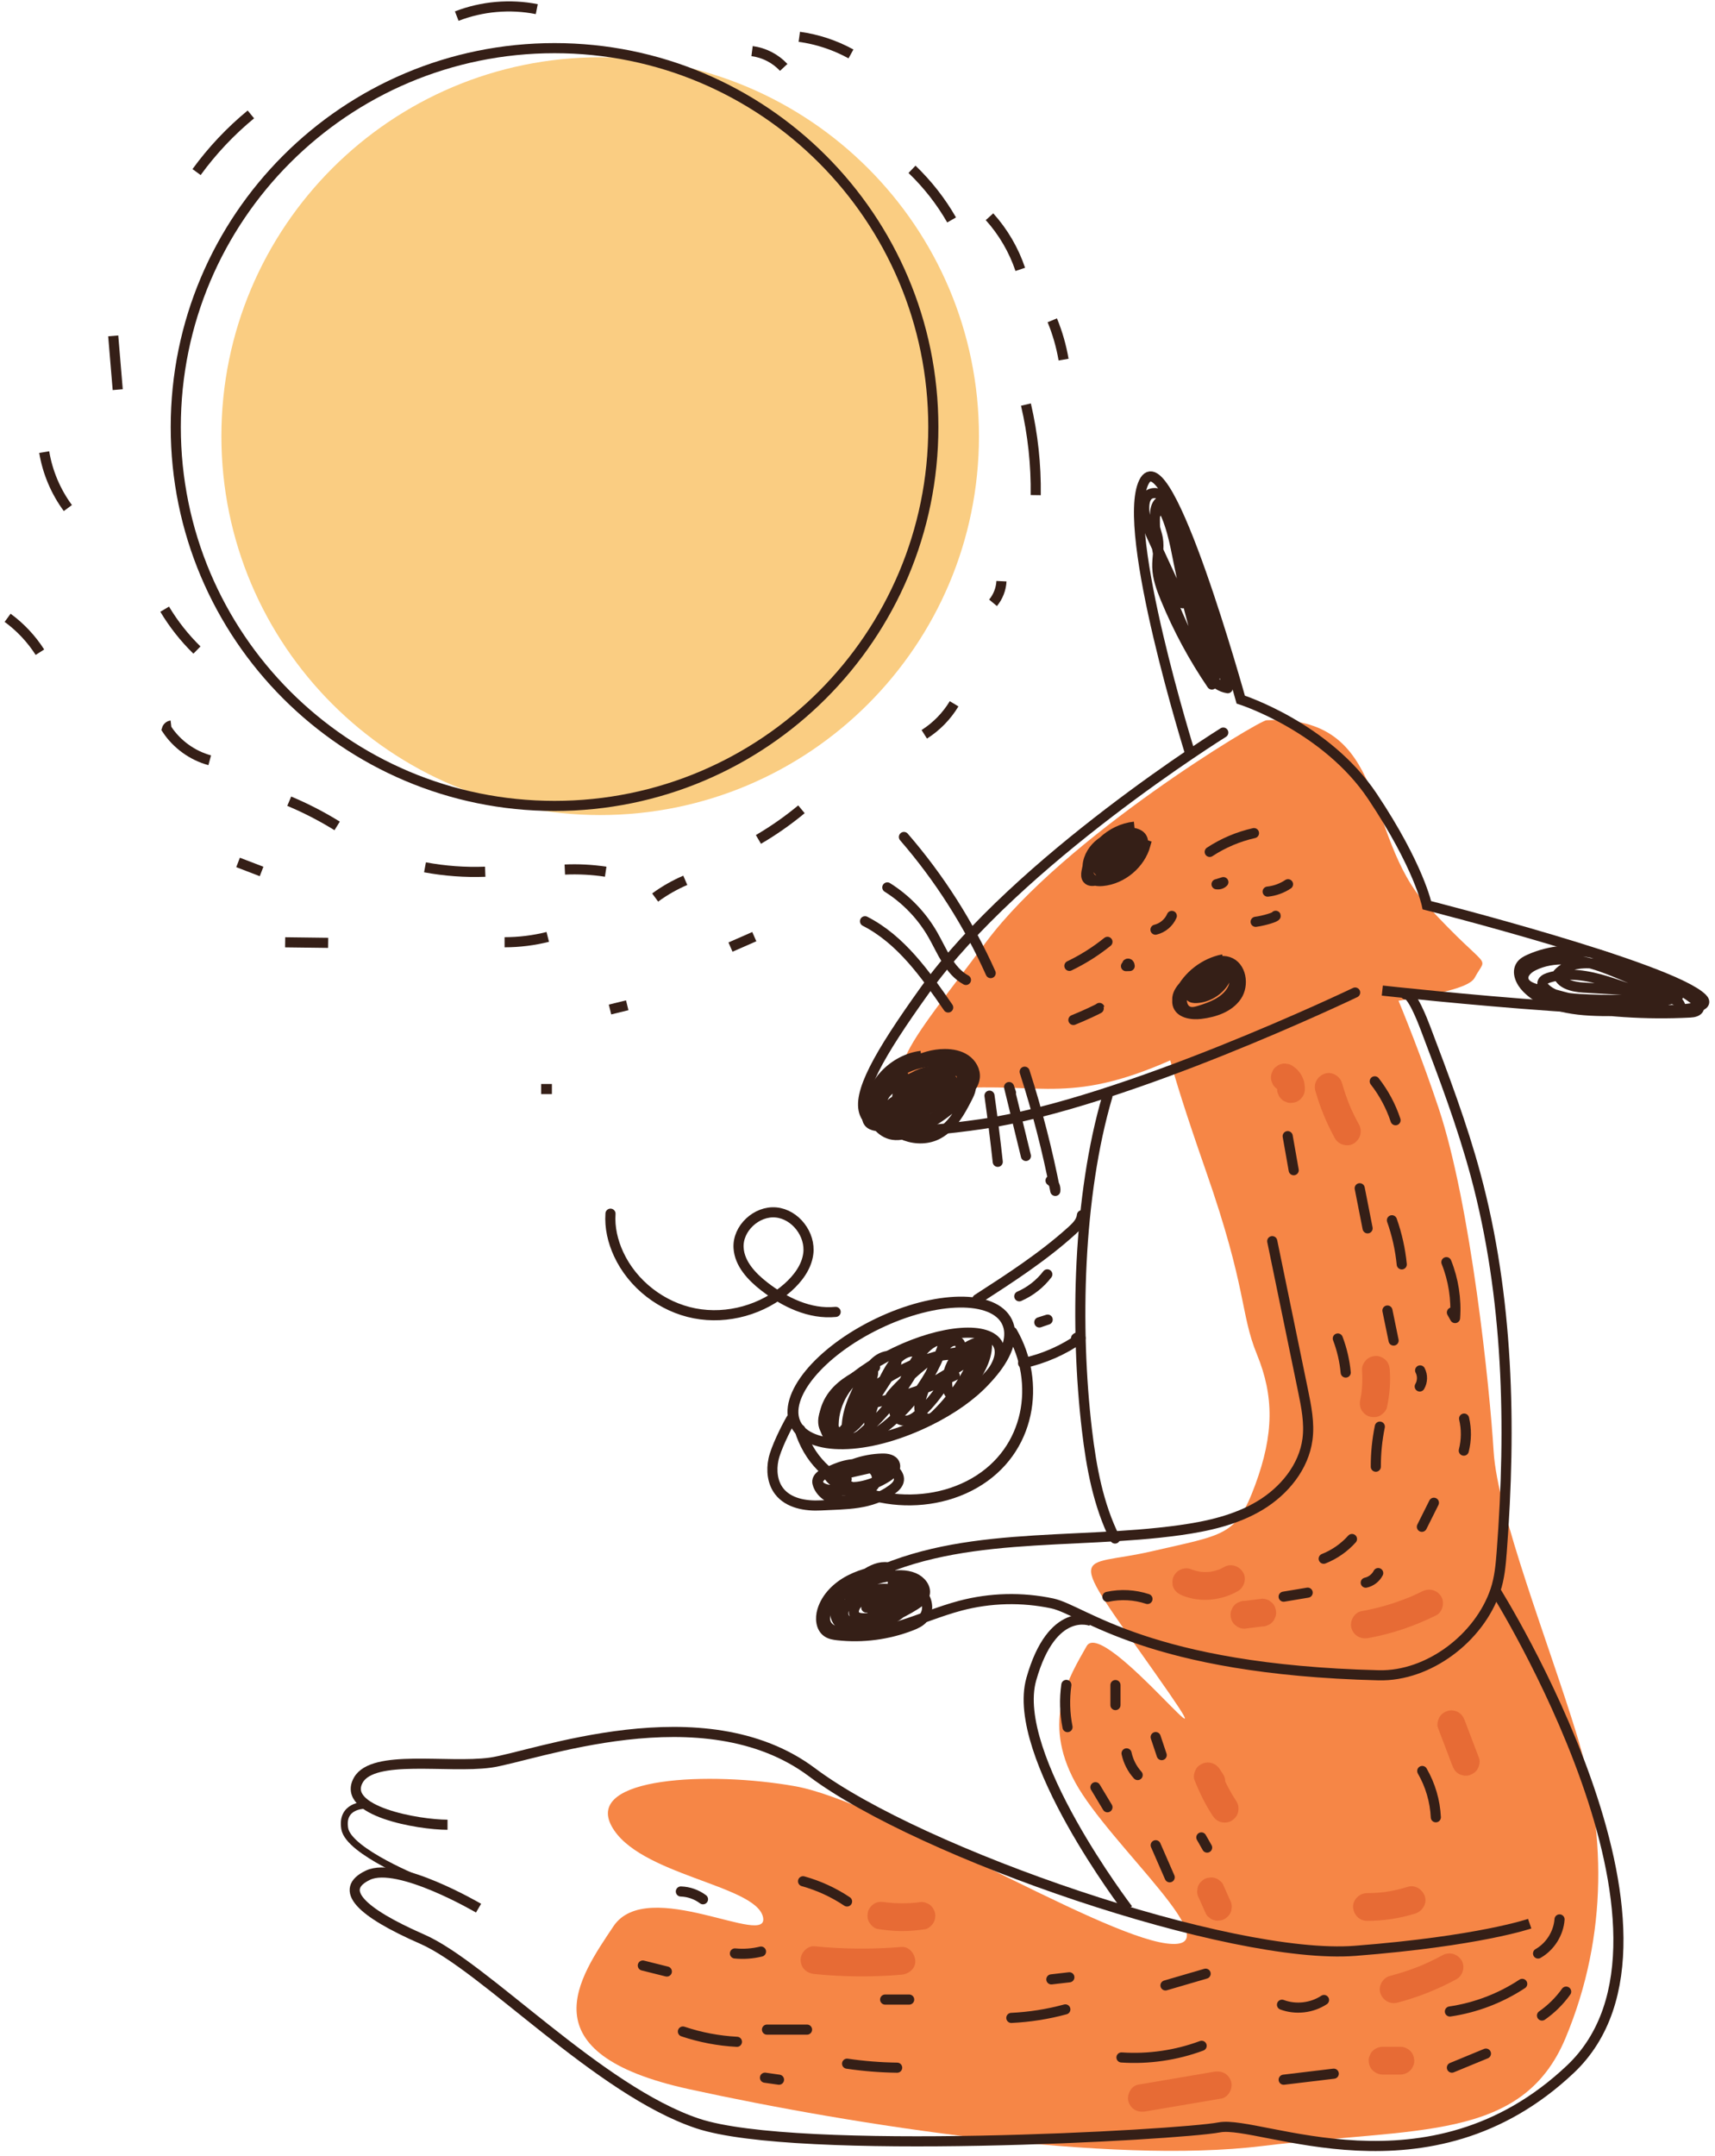 <svg xmlns="http://www.w3.org/2000/svg" viewBox="0 0 226.00 284.00" data-guides="{&quot;vertical&quot;:[],&quot;horizontal&quot;:[]}"><defs/><path fill="#FACD82" stroke="none" fill-opacity="1" stroke-width="1" stroke-opacity="1" id="tSvg1496c3c9e" title="Path 1" d="M129.006 57.461C129.006 85.029 106.658 107.377 79.09 107.377C51.523 107.377 29.175 85.029 29.175 57.461C29.175 29.893 51.523 7.545 79.09 7.545C106.658 7.545 129.006 29.893 129.006 57.461Z"/><path fill="#F68646" stroke="none" fill-opacity="1" stroke-width="1" stroke-opacity="1" id="tSvgeb18b4b401" title="Path 2" d="M153.671 137.043C153.671 137.043 153.422 138.539 158.91 154.255C164.397 169.97 163.399 172.963 165.645 178.45C167.89 183.938 167.89 188.927 165.395 195.662C162.901 202.397 161.405 202.147 151.675 204.393C141.947 206.638 140.202 203.395 152.175 220.357C164.147 237.319 145.439 212.874 143.195 216.865C140.95 220.855 137.209 226.593 141.698 234.825C146.189 243.057 162.901 257.274 153.671 256.027C144.442 254.779 116.006 237.319 104.781 235.323C93.555 233.327 77.093 234.077 80.585 240.562C84.076 247.047 99.542 248.294 100.541 252.535C101.538 256.775 85.325 247.047 80.834 253.782C76.344 260.517 69.11 270.495 90.811 275.234C112.514 279.974 146.189 285.211 166.393 282.717C186.598 280.223 200.566 282.218 206.303 268.499C212.041 254.779 211.542 240.811 207.801 228.589C204.058 216.366 197.323 199.403 196.825 191.173C196.326 182.941 193.831 158.745 189.591 146.023C185.35 133.302 180.362 122.825 180.362 122.825C171.465 127.564 162.568 132.304 153.671 137.043Z"/><path fill="#F68646" stroke="none" fill-opacity="1" stroke-width="1" stroke-opacity="1" id="tSvg42d66e2ba7" title="Path 3" d="M166.892 94.888C165.864 94.936 140.201 110.353 129.974 124.072C119.748 137.792 113.33 144.318 125.394 143.425C137.457 142.532 141.2 145.774 155.666 139.038C170.134 132.304 192.584 132.054 194.33 128.812C196.077 125.569 196.458 128.412 188.036 119.257C179.613 110.104 183.105 94.14 166.892 94.888Z"/><path fill="none" stroke="#351F17" fill-opacity="1" stroke-width="1.333" stroke-opacity="1" stroke-linecap="round" stroke-linejoin="round" stroke-miterlimit="10" id="tSvg103efae0f43" title="Path 4" d="M146.936 202.69C144.725 198.266 143.816 193.31 143.236 188.398C141.641 174.89 142.054 157.554 145.937 144.402"/><path fill="none" stroke="#351F17" fill-opacity="1" stroke-width="1.333" stroke-opacity="1" stroke-linecap="round" stroke-linejoin="round" stroke-miterlimit="10" id="tSvg13a8538d8da" title="Path 5" d="M167.653 163.514C169.005 170.075 170.357 176.636 171.709 183.198C172.144 185.308 172.58 187.467 172.3 189.603C171.819 193.278 169.217 196.427 166.041 198.338C162.865 200.248 159.16 201.075 155.489 201.588C141.139 203.596 125.613 201.45 112.915 208.43C111.204 209.37 109.471 210.598 108.852 212.448C108.448 213.659 108.988 214.616 110.229 214.91C115.711 216.204 121.108 212.978 126.553 211.538C130.495 210.495 134.68 210.392 138.667 211.239C142.824 212.122 151.233 219.951 181.683 220.707C188.265 220.87 194.949 215.768 197.057 209.531C197.612 207.891 197.765 206.144 197.897 204.418C199.161 187.8 198.789 170.875 194.453 154.784C192.672 148.175 190.24 141.764 187.811 135.366C187.508 134.566 186.016 130.692 185.224 131.014"/><path fill="none" stroke="#351F17" fill-opacity="1" stroke-width="1.333" stroke-opacity="1" stroke-linecap="round" stroke-linejoin="round" stroke-miterlimit="10" id="tSvgdf12486e5" title="Path 6" d="M161.201 96.512C161.201 96.512 134.11 113.38 121.844 130.503C109.577 147.625 110.589 150.795 129.31 148.097C148.032 145.399 178.58 130.759 178.58 130.759"/><path fill="none" stroke="#351F17" fill-opacity="1" stroke-width="1.333" stroke-opacity="1" stroke-miterlimit="10" id="tSvg1113b55cad3" title="Path 7" d="M156.856 99.323C156.856 99.323 147.656 69.933 150.723 63.543C153.79 57.155 163.502 92.167 163.502 92.167C163.502 92.167 174.746 95.746 180.88 104.946C187.014 114.146 188.035 119.258 188.035 119.258C188.035 119.258 220.238 127.435 224.326 131.525C228.415 135.614 182.158 130.502 182.158 130.502"/><path fill="none" stroke="#351F17" fill-opacity="1" stroke-width="1.333" stroke-opacity="1" stroke-miterlimit="10" id="tSvg15fb45a8519" title="Path 8" d="M143.822 213.562C143.822 213.562 138.662 211.436 135.9 221.228C133.089 231.196 148.642 251.536 148.642 251.536"/><path fill="none" stroke="#351F17" fill-opacity="1" stroke-width="1.333" stroke-opacity="1" stroke-miterlimit="10" id="tSvg185137a2790" title="Path 9" d="M197.058 209.532C197.058 209.532 225.605 254.964 206.947 272.598C188.291 290.232 166.057 279.242 160.69 280.265C155.323 281.288 104.977 284.098 91.942 279.754C78.909 275.409 63.83 259.053 55.651 255.474C47.474 251.897 44.521 248.918 48.495 247.041C52.471 245.164 63.063 251.386 63.063 251.386"/><path fill="none" stroke="#351F17" fill-opacity="1" stroke-width="1.333" stroke-opacity="1" stroke-miterlimit="10" id="tSvg94864086b9" title="Path 10" d="M201.581 253.43C201.581 253.43 194.935 255.73 178.579 257.007C162.223 258.286 121.333 244.23 107.021 233.495C92.709 222.762 70.219 231.451 64.597 232.218C58.974 232.985 49.163 231.061 47.218 234.518C44.918 238.607 55.141 240.397 58.974 240.397"/><path fill="none" stroke="#351F17" fill-opacity="1" stroke-width="0.915" stroke-opacity="1" stroke-miterlimit="10" id="tSvg94030bf732" title="Path 11" d="M47.985 237.841C47.985 237.841 44.918 237.841 45.429 240.907C45.941 243.974 55.651 247.807 55.651 247.807"/><path fill="none" stroke="#351F17" fill-opacity="1" stroke-width="1.333" stroke-opacity="1" stroke-linecap="round" stroke-linejoin="round" stroke-miterlimit="10" id="tSvg2316af750d" title="Path 12" d="M155.856 79.48C154.568 76.693 153.28 73.905 151.992 71.119C151.59 70.249 151.185 69.372 150.974 68.437C150.706 67.253 150.445 64.88 152.268 64.959C153.726 65.02 154.226 67.181 154.64 68.265C157.429 75.595 159.817 83.077 161.789 90.667C159.893 90.372 158.769 88.443 157.918 86.723C154.976 80.777 151.961 74.516 152.2 67.885C152.222 67.26 152.305 66.569 152.769 66.149C154.308 68.576 154.801 71.496 155.365 74.313C156.442 79.695 157.892 85 159.701 90.18C157.284 86.632 155.236 82.832 153.6 78.861C153.053 77.535 152.546 76.157 152.505 74.721C152.469 73.459 152.796 72.185 152.577 70.943C152.434 70.136 152.065 69.361 152.086 68.543C152.106 67.723 152.758 66.82 153.564 66.965C154.549 67.751 154.94 69.048 155.273 70.263C156.969 76.435 158.576 82.631 160.093 88.848C160.133 89.013 160.153 89.228 160.005 89.311C159.857 89.393 159.738 89.049 159.902 89.091"/><path fill="none" stroke="#351F17" fill-opacity="1" stroke-width="1.333" stroke-opacity="1" stroke-linecap="round" stroke-linejoin="round" stroke-miterlimit="10" id="tSvgc931d79cbe" title="Path 13" d="M205.386 132.244C211.093 133.308 216.925 133.693 222.721 133.392C223.183 133.368 223.749 133.265 223.897 132.825C224.049 132.374 223.635 131.945 223.255 131.66C220.302 129.44 216.815 128.068 213.377 126.722C212.322 126.309 211.263 125.894 210.163 125.621C207.317 124.909 204.233 125.182 201.554 126.382C201.139 126.568 200.718 126.788 200.453 127.156C199.783 128.084 200.415 129.397 201.227 130.204C204.094 133.053 208.595 133.217 212.638 133.204C215.55 133.193 218.461 133.182 221.373 133.173C221.641 132.721 221.353 132.109 220.907 131.829C220.463 131.55 219.915 131.51 219.394 131.446C216.779 131.129 214.322 130.072 211.806 129.293C209.29 128.514 206.551 128.014 204.043 128.821C203.662 128.945 203.219 129.2 203.247 129.6C203.261 129.796 203.391 129.962 203.527 130.104C204.665 131.286 206.45 131.514 208.087 131.61C211.917 131.834 215.757 131.718 219.591 131.601C219.798 131.596 220.033 131.576 220.161 131.412C220.455 131.033 219.846 130.612 219.379 130.5C216.438 129.786 213.747 128.301 210.885 127.317C208.023 126.334 204.755 125.889 202.049 127.242C201.342 127.596 200.609 128.253 200.762 129.029C200.909 129.773 201.758 130.11 202.486 130.322C205.545 131.213 208.623 132.106 211.79 132.444C214.958 132.78 218.254 132.532 221.154 131.214C218.043 128.865 214.286 127.381 210.409 126.969C208.595 126.777 206.529 126.913 205.309 128.268C205.543 129.638 207.298 130.026 208.686 130.108C211.506 130.272 214.325 130.436 217.145 130.601C216.985 130.86 216.701 131.04 216.398 131.074"/><path fill="none" stroke="#351F17" fill-opacity="1" stroke-width="1.333" stroke-opacity="1" stroke-linecap="round" stroke-linejoin="round" stroke-miterlimit="10" id="tSvg196716fe842" title="Path 14" d="M114.158 211.791C115.064 211.328 116.011 210.944 116.983 210.645C117.222 210.572 117.536 210.529 117.67 210.74C117.804 210.953 117.622 211.227 117.428 211.391C116.775 211.947 115.878 212.207 115.028 212.085C114.862 212.063 114.668 211.999 114.627 211.836C114.58 211.656 114.754 211.501 114.907 211.396C115.443 211.025 115.991 210.649 116.616 210.468C117.242 210.287 117.97 210.329 118.475 210.74C117.446 212.317 115.547 213.285 113.664 213.193C113.312 213.176 112.928 213.108 112.698 212.84C112.284 212.357 112.634 211.607 113.074 211.148C114.488 209.669 116.828 209.165 118.727 209.929C119.022 210.048 119.318 210.205 119.487 210.475C119.88 211.104 119.371 211.912 118.81 212.399C117.18 213.813 114.879 214.417 112.764 213.985C112.147 213.859 111.482 213.592 111.227 213.015C110.874 212.211 111.514 211.319 112.208 210.783C113.584 209.721 115.363 209.193 117.095 209.332C117.607 209.372 120.886 210.485 120.954 210.944C120.803 209.921 115.416 208.288 118.708 208.249C120.902 208.224 123.235 211.271 121.662 213.189C121.267 213.671 120.674 213.939 120.094 214.164C117.023 215.357 113.662 215.796 110.387 215.431C109.911 215.377 109.418 215.3 109.02 215.032C108.152 214.448 108.059 213.184 108.359 212.183C108.894 210.393 110.356 208.996 112.018 208.141C113.678 207.287 115.536 206.908 117.374 206.581C115.355 205.925 113.095 208.02 111.538 209.464C110.936 210.023 110.392 210.68 110.147 211.464C109.903 212.248 110.006 213.177 110.567 213.777C111.4 214.668 112.835 214.536 114.019 214.239C116.334 213.66 118.555 212.712 120.575 211.441C121.122 211.097 121.694 210.676 121.854 210.049C122.088 209.137 121.315 208.241 120.448 207.872C119.363 207.409 118.124 207.483 116.963 207.697C114.93 208.072 112.972 208.857 111.243 209.993"/><path fill="none" stroke="#351F17" fill-opacity="1" stroke-width="1.435" stroke-opacity="1" stroke-linecap="round" stroke-linejoin="round" stroke-miterlimit="10" id="tSvg272869f083" title="Path 15" d="M132.705 174.154C134.43 177.731 129.591 183.64 121.898 187.352C114.203 191.063 106.566 191.172 104.841 187.594C103.115 184.016 107.953 178.107 115.647 174.395C123.342 170.684 130.979 170.576 132.705 174.154Z"/><path fill="none" stroke="#351F17" fill-opacity="1" stroke-width="1.333" stroke-opacity="1" stroke-linecap="round" stroke-linejoin="round" stroke-miterlimit="10" id="tSvg11604be117a" title="Path 16" d="M131.541 177.186C132.745 179.684 128.607 184.176 122.297 187.22C115.987 190.262 109.895 190.705 108.691 188.208C107.486 185.71 111.625 181.218 117.934 178.176C124.245 175.132 130.337 174.689 131.541 177.186Z"/><path fill="none" stroke="#351F17" fill-opacity="1" stroke-width="1.435" stroke-opacity="1" stroke-linecap="round" stroke-linejoin="round" stroke-miterlimit="10" id="tSvg1475ced7163" title="Path 17" d="M133.349 175.505C137.168 182.137 135.818 191.117 128.414 195.379C121.012 199.642 110.358 197.574 106.54 190.942C106.062 190.113 105.69 189.249 105.418 188.365"/><path fill="none" stroke="#351F17" fill-opacity="1" stroke-width="1.333" stroke-opacity="1" stroke-linecap="round" stroke-linejoin="round" stroke-miterlimit="10" id="tSvgdd3d443936" title="Path 18" d="M115.309 180.138C113.503 180.946 111.647 181.787 110.276 183.215C108.905 184.643 108.12 186.819 108.877 188.649C108.959 188.846 109.063 189.043 109.231 189.175C109.8 189.623 110.605 189.078 111.085 188.534C112.928 186.447 114.279 183.929 115 181.239C115.075 180.959 115.116 180.602 114.88 180.435C114.668 180.287 114.376 180.399 114.151 180.525C111.62 181.926 109.925 184.722 109.852 187.613C109.845 187.835 109.852 188.07 109.955 188.267C110.239 188.811 111.044 188.773 111.599 188.51C112.805 187.939 113.592 186.765 114.319 185.645C115.461 183.885 116.603 182.125 117.744 180.363C118.013 179.95 118.287 179.411 118.023 178.993C117.811 178.657 117.345 178.585 116.951 178.642C115.388 178.865 114.413 180.406 113.675 181.801C112.561 183.902 111.467 186.153 111.588 188.527C111.601 188.779 111.635 189.047 111.796 189.242C112.227 189.762 113.063 189.346 113.569 188.899C116.541 186.282 119.044 183.131 120.921 179.645C121.157 179.205 121.364 178.607 121.008 178.259C120.836 178.089 120.576 178.042 120.333 178.042C118.832 178.042 117.745 179.442 117.019 180.755C116.096 182.425 115.348 184.19 114.792 186.014C114.476 187.05 114.319 188.395 115.207 189.015C119.217 186.306 122.363 182.334 124.08 177.809C124.244 177.377 124.304 176.737 123.863 176.598C123.699 176.547 123.521 176.597 123.361 176.658C122.216 177.099 121.407 178.125 120.737 179.154C119.617 180.875 118.719 182.741 118.072 184.689C117.869 185.298 117.701 186.003 118.036 186.55C118.377 187.107 119.147 187.277 119.776 187.101C120.407 186.925 120.921 186.481 121.392 186.026C123.689 183.805 125.441 181.022 126.452 177.99C126.583 177.598 126.677 177.105 126.375 176.823C126.219 176.681 125.993 176.637 125.783 176.65C124.921 176.702 124.341 177.529 123.924 178.285C122.911 180.123 122.072 182.059 121.424 184.058C121.232 184.653 121.055 185.287 121.207 185.893C121.359 186.498 121.961 187.035 122.568 186.889C122.871 186.817 123.112 186.595 123.336 186.379C126.068 183.725 128.121 180.377 129.251 176.738C126.584 177.229 124.541 179.979 124.843 182.674C124.885 183.058 124.985 183.465 125.273 183.722C125.668 184.074 126.301 184.022 126.751 183.746C127.201 183.469 127.509 183.018 127.805 182.579C128.903 180.949 130.037 179.193 130.065 177.227C130.068 177.097 130.061 176.957 129.988 176.849C129.707 176.435 129.108 176.987 128.995 177.474C128.881 177.961 128.552 178.626 128.103 178.409C126.421 178.485 123.656 178.225 122.323 179.251C120.789 180.433 119.348 181.735 118.02 183.145C117.56 183.633 117.092 184.177 117.001 184.841C117.929 184.995 118.833 184.519 119.651 184.053C122.311 182.535 124.936 180.958 127.524 179.323C127.885 179.094 128.296 178.669 128.061 178.311C127.911 178.085 127.591 178.067 127.319 178.079C121.709 178.335 116.564 181.325 112.263 184.934C113.368 185.133 114.504 184.947 115.603 184.718C119.136 183.981 122.576 182.794 125.812 181.193"/><path fill="none" stroke="#351F17" fill-opacity="1" stroke-width="1.333" stroke-opacity="1" stroke-linecap="round" stroke-linejoin="round" stroke-miterlimit="10" id="tSvg35b737cd7f" title="Path 19" d="M110.121 172.833C106.728 173.174 103.413 171.573 100.72 169.481C99.061 168.193 97.458 166.5 97.329 164.404C97.17 161.836 99.7 159.489 102.26 159.73C104.821 159.973 106.848 162.632 106.512 165.181C106.282 166.932 105.141 168.437 103.824 169.612C100.538 172.541 95.866 173.86 91.545 173.026C87.224 172.194 83.361 169.208 81.517 165.212C80.752 163.553 80.321 161.717 80.449 159.894"/><path fill="none" stroke="#351F17" fill-opacity="1" stroke-width="1.333" stroke-opacity="1" stroke-linecap="round" stroke-linejoin="round" stroke-miterlimit="10" id="tSvg15e986173c2" title="Path 20" d="M104.248 186.965C103.516 188.231 102.239 190.83 101.931 192.259C101.624 193.69 101.779 195.286 102.668 196.447C103.898 198.053 106.163 198.437 108.183 198.326C111.506 198.146 114.755 198.291 117.54 196.235C117.968 195.919 118.402 195.518 118.458 194.99C118.51 194.517 118.238 194.062 117.888 193.738C116.835 192.759 115.224 192.749 113.798 192.917C112.299 193.093 110.816 193.402 109.374 193.839C108.888 193.986 108.39 194.158 108.028 194.514C107.864 194.675 107.731 194.879 107.706 195.107C107.686 195.289 107.734 195.47 107.798 195.639C108.256 196.859 109.56 197.635 110.862 197.698C112.163 197.762 113.436 197.205 114.46 196.399C115.072 195.918 115.656 195.219 115.532 194.45C115.415 193.713 114.683 193.227 113.963 193.033C112.235 192.569 110.42 193.266 108.826 194.074C108.339 194.321 107.79 194.689 107.806 195.234C107.824 195.889 108.619 196.194 109.268 196.277C111.914 196.615 114.672 195.999 116.923 194.567C117.527 194.182 118.166 193.517 117.902 192.851C117.667 192.266 116.902 192.141 116.271 192.155C113.775 192.215 111.304 193.087 109.326 194.61C110.06 195.553 111.33 195.954 112.524 195.913C113.719 195.871 114.864 195.449 115.975 195.007C116.276 194.889 116.606 194.741 116.74 194.446C116.936 194.014 116.579 193.494 116.131 193.339C115.682 193.185 115.191 193.289 114.728 193.394C113.436 193.689 112.143 193.982 110.851 194.277C110.744 194.654 111.224 195.045 111.574 194.863"/><path fill="none" stroke="#351F17" fill-opacity="1" stroke-width="1.333" stroke-opacity="1" stroke-linecap="round" stroke-linejoin="round" stroke-miterlimit="10" id="tSvg1cf4703531" title="Path 21" d="M128.794 171.161C133.104 168.378 137.436 165.579 141.243 162.139C141.862 161.581 142.504 160.927 142.575 160.097"/><path fill="none" stroke="#351F17" fill-opacity="1" stroke-width="1.333" stroke-opacity="1" stroke-linecap="round" stroke-linejoin="round" stroke-miterlimit="10" id="tSvg35df971e70" title="Path 22" d="M134.822 179.595C137.536 179.01 140.128 177.872 142.396 176.272C142.228 176.13 141.946 176.146 141.797 176.307"/><path fill="none" stroke="#351F17" fill-opacity="1" stroke-width="1.333" stroke-opacity="1" stroke-miterlimit="10" id="tSvg98c65f1de7" title="Path 23" d="M149.489 108.912C146.391 109.225 143.663 111.801 143.172 114.877C143.121 115.194 143.103 115.554 143.307 115.801C143.604 116.162 144.172 116.077 144.616 115.932C146.731 115.244 148.639 113.93 150.039 112.201C150.371 111.79 150.689 111.3 150.617 110.777C150.469 109.697 148.961 109.534 147.903 109.797C146.747 110.085 145.608 110.552 144.724 111.35C143.84 112.15 143.24 113.32 143.325 114.508C143.363 115.017 143.548 115.552 143.971 115.838C144.348 116.097 144.84 116.109 145.296 116.064C147.905 115.804 150.259 113.818 150.953 111.289C148.816 110.514 146.215 111.29 144.849 113.109C144.648 113.378 144.465 113.688 144.469 114.024C144.475 114.572 145.003 115.008 145.547 115.076C146.092 115.144 146.631 114.926 147.107 114.653C148.251 113.996 149.189 112.988 149.763 111.8C149.907 111.502 150.005 111.093 149.748 110.886C149.621 110.784 149.447 110.77 149.284 110.772C147.341 110.777 145.503 112.264 145.089 114.161C146.828 114.316 148.601 113.216 149.237 111.59C148.177 111.278 146.932 111.832 146.455 112.826C147.612 112.85 148.715 111.922 148.889 110.777C148.213 110.65 147.537 110.524 146.861 110.397"/><path fill="none" stroke="#351F17" fill-opacity="1" stroke-width="1.333" stroke-opacity="1" stroke-miterlimit="10" id="tSvga56c673026" title="Path 24" d="M161.179 126.385C158.736 126.863 156.558 128.543 155.472 130.783C155.246 131.253 155.06 131.779 155.176 132.287C155.448 133.475 157.034 133.719 158.244 133.57C160.038 133.35 161.932 132.733 162.958 131.246C163.984 129.759 163.575 127.262 161.854 126.718C160.162 126.182 158.582 127.658 157.211 128.785C156.135 129.67 154.783 130.834 155.228 132.154C155.635 133.359 157.266 133.595 158.502 133.293C159.803 132.973 161.012 132.289 161.959 131.338C162.927 130.365 163.57 128.663 162.596 127.694C162.098 127.198 161.328 127.085 160.626 127.135C158.648 127.277 156.798 128.577 155.992 130.389C155.542 131.403 155.61 132.91 156.664 133.263C157.134 133.419 157.646 133.281 158.118 133.134C159.682 132.649 161.326 131.998 162.227 130.631C162.492 130.23 162.684 129.759 162.646 129.281C162.552 128.105 161.08 127.459 159.943 127.771C158.806 128.085 157.966 129.021 157.202 129.918C156.875 130.302 156.544 130.881 156.878 131.259C157.068 131.474 157.391 131.499 157.676 131.483C159.108 131.401 160.482 130.599 161.258 129.393C161.36 129.234 161.455 129.059 161.456 128.871C161.456 128.55 161.184 128.289 160.891 128.157C159.723 127.625 158.435 128.522 157.467 129.363C157.159 129.631 156.84 129.914 156.691 130.295C156.542 130.675 156.628 131.181 156.987 131.374C157.218 131.499 157.499 131.47 157.755 131.418C159.364 131.09 160.778 129.919 161.402 128.399C159.786 128.153 158.06 129.087 157.386 130.575C158.338 130.955 159.551 130.215 159.651 129.197C158.767 129.094 157.843 129.566 157.41 130.343C157.306 130.53 157.228 130.765 157.328 130.955C157.428 131.142 157.659 131.21 157.867 131.238C159.384 131.434 160.926 130.138 160.991 128.61C159.939 128.374 158.768 128.795 158.108 129.647"/><path fill="none" stroke="#351F17" fill-opacity="1" stroke-width="1.333" stroke-opacity="1" stroke-linecap="round" stroke-linejoin="round" stroke-miterlimit="10" id="tSvg68f7ffdaaa" title="Path 25" d="M140.923 127.247C142.71 126.39 144.396 125.325 145.938 124.081"/><path fill="none" stroke="#351F17" fill-opacity="1" stroke-width="1.333" stroke-opacity="1" stroke-linecap="round" stroke-linejoin="round" stroke-miterlimit="10" id="tSvgcadb057e5e" title="Path 26" d="M152.267 122.478C153.214 122.252 154.036 121.559 154.419 120.664"/><path fill="none" stroke="#351F17" fill-opacity="1" stroke-width="1.333" stroke-opacity="1" stroke-linecap="round" stroke-linejoin="round" stroke-miterlimit="10" id="tSvg14200f56fca" title="Path 27" d="M159.415 112.231C161.188 111.065 163.175 110.222 165.247 109.758"/><path fill="none" stroke="#351F17" fill-opacity="1" stroke-width="1.333" stroke-opacity="1" stroke-linecap="round" stroke-linejoin="round" stroke-miterlimit="10" id="tSvg1674cb05036" title="Path 28" d="M167.049 117.463C168.005 117.363 168.936 117.027 169.734 116.491"/><path fill="none" stroke="#351F17" fill-opacity="1" stroke-width="1.333" stroke-opacity="1" stroke-linecap="round" stroke-linejoin="round" stroke-miterlimit="10" id="tSvg195e936c277" title="Path 29" d="M165.467 121.441C166.558 121.3 168.166 120.813 168.106 120.649"/><path fill="none" stroke="#351F17" fill-opacity="1" stroke-width="1.333" stroke-opacity="1" stroke-linecap="round" stroke-linejoin="round" stroke-miterlimit="10" id="tSvg127bbf19fc8" title="Path 30" d="M141.451 134.373C142.667 133.89 144.9 132.861 144.882 132.789"/><path fill="none" stroke="#351F17" fill-opacity="1" stroke-width="1.333" stroke-opacity="1" stroke-miterlimit="10" id="tSvg6751753091" title="Path 31" d="M121.392 139.104C119.571 139.329 117.87 140.269 116.608 141.601C115.482 142.792 114.671 144.376 114.77 146.012C114.867 147.647 116.055 149.26 117.675 149.503C118.595 149.641 119.523 149.348 120.383 148.995C123.063 147.895 125.479 146.16 127.379 143.973C127.883 143.392 128.371 142.737 128.456 141.972C128.56 141.033 128.006 140.103 127.223 139.573C126.44 139.043 125.466 138.865 124.52 138.864C121.434 138.863 118.524 140.672 116.699 143.163C116.359 143.629 116.044 144.132 115.92 144.695C115.778 145.345 115.9 146.031 116.142 146.652C117.234 149.456 120.995 150.832 123.639 149.393C125.452 148.407 126.52 146.484 127.458 144.645C127.647 144.273 127.838 143.895 127.915 143.485C128.102 142.508 127.596 141.487 126.82 140.864C126.044 140.241 125.042 139.967 124.051 139.871C120.346 139.511 116.527 141.685 114.946 145.055C113.448 148.245 117.343 149.169 119.719 148.632C122.184 148.073 124.427 146.583 125.896 144.525C126.366 143.868 126.768 143.117 126.788 142.309C126.807 141.501 126.342 140.637 125.563 140.421C125.054 140.279 124.51 140.427 124.016 140.617C123 141.011 122.004 141.647 121.555 142.639C121.104 143.631 121.423 145.015 122.427 145.435C123.519 145.892 124.71 145.076 125.532 144.225C126.278 143.453 126.948 142.611 127.532 141.711C127.735 141.399 127.884 140.9 127.556 140.727C127.404 140.645 127.22 140.689 127.054 140.735C125.868 141.056 124.6 141.432 123.836 142.395C123.194 143.205 122.682 144.515 121.662 144.348"/><path fill="none" stroke="#351F17" fill-opacity="1" stroke-width="1.333" stroke-opacity="1" stroke-miterlimit="10" id="tSvgdf5f987331" title="Path 32" d="M119.709 141.628C117.359 142.215 115.342 143.993 114.466 146.249C114.265 146.769 114.135 147.403 114.473 147.847C114.689 148.132 115.051 148.265 115.405 148.329C117.722 148.752 119.798 146.755 120.867 144.655C120.982 144.429 121.093 144.191 121.087 143.937C121.074 143.256 120.271 142.883 119.59 142.837C117.987 142.728 116.191 143.869 116.213 145.476C116.233 146.956 117.853 148.06 119.326 147.903C120.798 147.744 122.022 146.632 122.757 145.345C123.39 144.235 123.593 142.551 122.487 141.905C122.09 141.673 121.605 141.641 121.149 141.705C119.447 141.944 118.071 143.609 118.157 145.325C118.19 145.981 118.47 146.691 119.07 146.956C119.817 147.288 120.669 146.795 121.255 146.225C121.889 145.611 122.411 144.881 122.789 144.084C122.901 143.848 122.998 143.568 122.879 143.336C122.701 142.988 122.202 143.016 121.819 143.095C120.813 143.3 119.737 143.544 119.042 144.301C118.347 145.057 118.338 146.505 119.271 146.935C119.794 147.176 120.409 147.025 120.947 146.823C122.719 146.159 124.287 144.96 125.394 143.425C125.567 143.184 125.738 142.897 125.671 142.608C125.619 142.385 125.437 142.219 125.249 142.088C124.241 141.392 122.871 141.392 121.725 141.824C120.578 142.255 119.615 143.064 118.731 143.913C118.387 144.244 118.023 144.731 118.25 145.152C118.457 145.54 119.006 145.552 119.435 145.461C121.039 145.12 122.467 144.029 123.217 142.572C122.005 141.743 120.397 142.667 119.235 143.565C118.934 143.797 118.611 144.063 118.538 144.437C118.421 145.028 119.035 145.56 119.637 145.588C120.238 145.617 120.797 145.301 121.309 144.983C121.931 144.596 122.569 144.161 122.899 143.508C123.231 142.853 123.126 141.921 122.489 141.56C121.85 141.196 121.047 141.548 120.439 141.963C119.947 142.3 119.467 142.7 119.225 143.245C118.983 143.791 119.047 144.512 119.514 144.884C119.981 145.256 120.834 145.04 120.935 144.452C120.031 144.4 119.117 144.549 118.277 144.885C117.889 145.041 117.494 145.256 117.297 145.625C116.935 146.303 117.465 147.192 118.19 147.447C118.914 147.703 119.719 147.487 120.419 147.173C122.435 146.272 124.058 144.529 124.813 142.455C124.965 142.039 125.061 141.515 124.747 141.203C124.526 140.98 124.179 140.955 123.865 140.963C122.227 141.004 120.607 141.595 119.329 142.619"/><path fill="none" stroke="#351F17" fill-opacity="1" stroke-width="1.333" stroke-opacity="1" stroke-linecap="round" stroke-linejoin="round" stroke-miterlimit="10" id="tSvg1523be71ebe" title="Path 33" d="M181.162 142.458C182.361 143.991 183.293 145.734 183.903 147.582"/><path fill="none" stroke="#351F17" fill-opacity="1" stroke-width="1.333" stroke-opacity="1" stroke-linecap="round" stroke-linejoin="round" stroke-miterlimit="10" id="tSvg4e7555d94d" title="Path 34" d="M179.181 156.544C179.528 158.304 179.873 160.065 180.22 161.825"/><path fill="none" stroke="#351F17" fill-opacity="1" stroke-width="1.333" stroke-opacity="1" stroke-linecap="round" stroke-linejoin="round" stroke-miterlimit="10" id="tSvgb2d399e34e" title="Path 35" d="M183.426 160.761C184.091 162.635 184.527 164.593 184.722 166.573"/><path fill="none" stroke="#351F17" fill-opacity="1" stroke-width="1.333" stroke-opacity="1" stroke-linecap="round" stroke-linejoin="round" stroke-miterlimit="10" id="tSvg87ae3942d1" title="Path 36" d="M187.143 180.541C187.488 181.193 187.468 182.025 187.091 182.659"/><path fill="none" stroke="#351F17" fill-opacity="1" stroke-width="1.333" stroke-opacity="1" stroke-linecap="round" stroke-linejoin="round" stroke-miterlimit="10" id="tSvgf5c317daee" title="Path 37" d="M190.603 166.281C191.534 168.608 191.929 171.147 191.747 173.645C191.609 173.399 191.47 173.152 191.331 172.907"/><path fill="none" stroke="#351F17" fill-opacity="1" stroke-width="1.333" stroke-opacity="1" stroke-linecap="round" stroke-linejoin="round" stroke-miterlimit="10" id="tSvg94fb6deb63" title="Path 38" d="M182.833 172.652C183.104 173.97 183.376 175.288 183.647 176.606"/><path fill="none" stroke="#351F17" fill-opacity="1" stroke-width="1.333" stroke-opacity="1" stroke-linecap="round" stroke-linejoin="round" stroke-miterlimit="10" id="tSvg121acdd88f" title="Path 39" d="M169.69 149.68C169.954 151.176 170.218 152.671 170.482 154.167"/><path fill="none" stroke="#351F17" fill-opacity="1" stroke-width="1.333" stroke-opacity="1" stroke-linecap="round" stroke-linejoin="round" stroke-miterlimit="10" id="tSvg7e4b70411d" title="Path 40" d="M134.318 170.778C135.768 170.146 137.053 169.141 138.014 167.886"/><path fill="none" stroke="#351F17" fill-opacity="1" stroke-width="1.333" stroke-opacity="1" stroke-linecap="round" stroke-linejoin="round" stroke-miterlimit="10" id="tSvg1564854fce5" title="Path 41" d="M136.957 174.202C137.325 174.085 137.693 173.966 138.062 173.849C137.696 173.974 137.33 174.099 136.965 174.225"/><path fill="none" stroke="#351F17" fill-opacity="1" stroke-width="1.333" stroke-opacity="1" stroke-linecap="round" stroke-linejoin="round" stroke-miterlimit="10" id="tSvg10008e6864e" title="Path 42" d="M169.157 210.349C170.213 210.173 171.269 209.997 172.324 209.821"/><path fill="none" stroke="#351F17" fill-opacity="1" stroke-width="1.333" stroke-opacity="1" stroke-linecap="round" stroke-linejoin="round" stroke-miterlimit="10" id="tSvg59b1668468" title="Path 43" d="M174.434 205.35C175.855 204.788 177.143 203.891 178.162 202.751"/><path fill="none" stroke="#351F17" fill-opacity="1" stroke-width="1.333" stroke-opacity="1" stroke-linecap="round" stroke-linejoin="round" stroke-miterlimit="10" id="tSvga6cf7e8c4" title="Path 44" d="M179.977 208.505C180.675 208.356 181.295 207.877 181.618 207.241"/><path fill="none" stroke="#351F17" fill-opacity="1" stroke-width="1.333" stroke-opacity="1" stroke-linecap="round" stroke-linejoin="round" stroke-miterlimit="10" id="tSvg17a64172a49" title="Path 45" d="M187.373 201.144C187.901 200.088 188.429 199.033 188.957 197.977"/><path fill="none" stroke="#351F17" fill-opacity="1" stroke-width="1.333" stroke-opacity="1" stroke-linecap="round" stroke-linejoin="round" stroke-miterlimit="10" id="tSvgb08a9da978" title="Path 46" d="M181.303 193.227C181.297 191.456 181.475 189.684 181.831 187.948"/><path fill="none" stroke="#351F17" fill-opacity="1" stroke-width="1.333" stroke-opacity="1" stroke-linecap="round" stroke-linejoin="round" stroke-miterlimit="10" id="tSvg633a8af485" title="Path 47" d="M177.337 180.823C177.193 179.289 176.841 177.774 176.295 176.334"/><path fill="none" stroke="#351F17" fill-opacity="1" stroke-width="1.333" stroke-opacity="1" stroke-linecap="round" stroke-linejoin="round" stroke-miterlimit="10" id="tSvg639c40cfb3" title="Path 48" d="M192.937 186.887C193.261 188.271 193.248 189.733 192.897 191.111"/><path fill="none" stroke="#351F17" fill-opacity="1" stroke-width="1.333" stroke-opacity="1" stroke-linecap="round" stroke-linejoin="round" stroke-miterlimit="10" id="tSvg113aaff2fd1" title="Path 49" d="M145.935 210.371C147.678 209.993 149.521 210.092 151.214 210.652"/><path fill="none" stroke="#351F17" fill-opacity="1" stroke-width="1.333" stroke-opacity="1" stroke-linecap="round" stroke-linejoin="round" stroke-miterlimit="10" id="tSvg17bdeb472e" title="Path 50" d="M140.522 221.974C140.26 223.818 140.312 225.706 140.675 227.533"/><path fill="none" stroke="#351F17" fill-opacity="1" stroke-width="1.333" stroke-opacity="1" stroke-linecap="round" stroke-linejoin="round" stroke-miterlimit="10" id="tSvgdbc5e8f49b" title="Path 51" d="M144.354 235.453C144.882 236.333 145.41 237.213 145.938 238.092"/><path fill="none" stroke="#351F17" fill-opacity="1" stroke-width="1.333" stroke-opacity="1" stroke-linecap="round" stroke-linejoin="round" stroke-miterlimit="10" id="tSvg17794a83b0c" title="Path 52" d="M148.458 230.992C148.682 232.05 149.191 233.048 149.919 233.849"/><path fill="none" stroke="#351F17" fill-opacity="1" stroke-width="1.333" stroke-opacity="1" stroke-linecap="round" stroke-linejoin="round" stroke-miterlimit="10" id="tSvg121feccf99e" title="Path 53" d="M152.297 243.096C152.911 244.504 153.526 245.912 154.141 247.32"/><path fill="none" stroke="#351F17" fill-opacity="1" stroke-width="1.333" stroke-opacity="1" stroke-linecap="round" stroke-linejoin="round" stroke-miterlimit="10" id="tSvg8de2023c44" title="Path 54" d="M146.993 221.994C146.993 222.873 146.993 223.753 146.993 224.632"/><path fill="none" stroke="#351F17" fill-opacity="1" stroke-width="1.333" stroke-opacity="1" stroke-linecap="round" stroke-linejoin="round" stroke-miterlimit="10" id="tSvg5e9bd6577" title="Path 55" d="M152.293 228.848C152.557 229.64 152.823 230.431 153.087 231.223"/><path fill="none" stroke="#351F17" fill-opacity="1" stroke-width="1.333" stroke-opacity="1" stroke-linecap="round" stroke-linejoin="round" stroke-miterlimit="10" id="tSvg11266018fee" title="Path 56" d="M158.312 242.068C158.565 242.514 158.82 242.959 159.073 243.406"/><path fill="none" stroke="#351F17" fill-opacity="1" stroke-width="1.333" stroke-opacity="1" stroke-linecap="round" stroke-linejoin="round" stroke-miterlimit="10" id="tSvg1675c1bdfd4" title="Path 57" d="M187.421 233.314C188.491 235.166 189.11 237.276 189.211 239.413"/><path fill="none" stroke="#351F17" fill-opacity="1" stroke-width="1.333" stroke-opacity="1" stroke-linecap="round" stroke-linejoin="round" stroke-miterlimit="10" id="tSvg1931a07b1b3" title="Path 58" d="M168.94 264.109C170.745 264.785 172.868 264.545 174.477 263.485"/><path fill="none" stroke="#351F17" fill-opacity="1" stroke-width="1.333" stroke-opacity="1" stroke-linecap="round" stroke-linejoin="round" stroke-miterlimit="10" id="tSvg8ca954157d" title="Path 59" d="M191.065 264.998C194.457 264.499 197.736 263.248 200.596 261.359"/><path fill="none" stroke="#351F17" fill-opacity="1" stroke-width="1.333" stroke-opacity="1" stroke-linecap="round" stroke-linejoin="round" stroke-miterlimit="10" id="tSvg141d5b0a46f" title="Path 60" d="M205.514 252.867C205.38 254.705 204.282 256.447 202.682 257.36"/><path fill="none" stroke="#351F17" fill-opacity="1" stroke-width="1.333" stroke-opacity="1" stroke-linecap="round" stroke-linejoin="round" stroke-miterlimit="10" id="tSvg1115ff96a23" title="Path 61" d="M191.329 272.396C192.824 271.78 194.32 271.164 195.814 270.547"/><path fill="none" stroke="#351F17" fill-opacity="1" stroke-width="1.333" stroke-opacity="1" stroke-linecap="round" stroke-linejoin="round" stroke-miterlimit="10" id="tSvg126aa8f6fa" title="Path 62" d="M203.202 265.532C204.433 264.674 205.515 263.603 206.386 262.382"/><path fill="none" stroke="#351F17" fill-opacity="1" stroke-width="1.333" stroke-opacity="1" stroke-linecap="round" stroke-linejoin="round" stroke-miterlimit="10" id="tSvg42807464a" title="Path 63" d="M147.787 271.055C151.363 271.295 154.989 270.768 158.349 269.519"/><path fill="none" stroke="#351F17" fill-opacity="1" stroke-width="1.333" stroke-opacity="1" stroke-linecap="round" stroke-linejoin="round" stroke-miterlimit="10" id="tSvgf14d3d11f1" title="Path 64" d="M138.545 260.768C139.336 260.676 140.128 260.585 140.919 260.493"/><path fill="none" stroke="#351F17" fill-opacity="1" stroke-width="1.333" stroke-opacity="1" stroke-linecap="round" stroke-linejoin="round" stroke-miterlimit="10" id="tSvg113a60df0ae" title="Path 65" d="M133.271 265.844C135.675 265.73 138.066 265.354 140.389 264.722"/><path fill="none" stroke="#351F17" fill-opacity="1" stroke-width="1.333" stroke-opacity="1" stroke-linecap="round" stroke-linejoin="round" stroke-miterlimit="10" id="tSvgbe04913ed7" title="Path 66" d="M153.586 261.564C155.349 261.05 157.113 260.535 158.876 260.019"/><path fill="none" stroke="#351F17" fill-opacity="1" stroke-width="1.333" stroke-opacity="1" stroke-linecap="round" stroke-linejoin="round" stroke-miterlimit="10" id="tSvg108d162bd99" title="Path 67" d="M111.628 271.874C113.812 272.197 116.019 272.373 118.226 272.402"/><path fill="none" stroke="#351F17" fill-opacity="1" stroke-width="1.333" stroke-opacity="1" stroke-linecap="round" stroke-linejoin="round" stroke-miterlimit="10" id="tSvg5b780a9440" title="Path 68" d="M116.643 263.428C117.698 263.428 118.754 263.428 119.809 263.428"/><path fill="none" stroke="#351F17" fill-opacity="1" stroke-width="1.333" stroke-opacity="1" stroke-linecap="round" stroke-linejoin="round" stroke-miterlimit="10" id="tSvg9199e033c7" title="Path 69" d="M169.162 273.985C171.361 273.721 173.561 273.457 175.759 273.193"/><path fill="none" stroke="#351F17" fill-opacity="1" stroke-width="1.333" stroke-opacity="1" stroke-linecap="round" stroke-linejoin="round" stroke-miterlimit="10" id="tSvg1d65398e42" title="Path 70" d="M105.826 247.843C107.883 248.414 109.849 249.316 111.623 250.504"/><path fill="none" stroke="#351F17" fill-opacity="1" stroke-width="1.333" stroke-opacity="1" stroke-linecap="round" stroke-linejoin="round" stroke-miterlimit="10" id="tSvg7550af2ea4" title="Path 71" d="M89.723 249.19C90.77 249.221 91.804 249.584 92.64 250.214"/><path fill="none" stroke="#351F17" fill-opacity="1" stroke-width="1.333" stroke-opacity="1" stroke-linecap="round" stroke-linejoin="round" stroke-miterlimit="10" id="tSvg8863a8fe82" title="Path 72" d="M84.709 258.942C85.765 259.206 86.819 259.47 87.875 259.734"/><path fill="none" stroke="#351F17" fill-opacity="1" stroke-width="1.333" stroke-opacity="1" stroke-linecap="round" stroke-linejoin="round" stroke-miterlimit="10" id="tSvg100cf405865" title="Path 73" d="M96.85 257.352C97.998 257.463 99.163 257.38 100.283 257.106"/><path fill="none" stroke="#351F17" fill-opacity="1" stroke-width="1.333" stroke-opacity="1" stroke-linecap="round" stroke-linejoin="round" stroke-miterlimit="10" id="tSvga126e21274" title="Path 74" d="M89.992 267.638C92.289 268.408 94.692 268.866 97.112 268.992"/><path fill="none" stroke="#351F17" fill-opacity="1" stroke-width="1.333" stroke-opacity="1" stroke-linecap="round" stroke-linejoin="round" stroke-miterlimit="10" id="tSvg88ba73473a" title="Path 75" d="M101.072 267.387C102.831 267.387 104.591 267.387 106.35 267.387"/><path fill="none" stroke="#351F17" fill-opacity="1" stroke-width="1.333" stroke-opacity="1" stroke-linecap="round" stroke-linejoin="round" stroke-miterlimit="10" id="tSvge0698b23c8" title="Path 76" d="M100.808 273.721C101.424 273.809 102.04 273.897 102.656 273.985"/><path fill="#E76B35" stroke="none" fill-opacity="1" stroke-width="1" stroke-opacity="1" id="tSvg7b07dd809a" title="Path 77" d="M173.331 143.686C173.944 145.87 174.82 147.993 175.92 149.978C176.383 150.815 177.605 151.161 178.421 150.634C179.271 150.087 179.573 149.029 179.077 148.133C178.608 147.285 178.185 146.415 177.807 145.523C177.868 145.669 177.929 145.815 177.991 145.961C177.547 144.902 177.168 143.819 176.857 142.714C176.599 141.793 175.551 141.131 174.608 141.437C173.669 141.741 173.053 142.699 173.331 143.686Z"/><path fill="#E76B35" stroke="none" fill-opacity="1" stroke-width="1" stroke-opacity="1" id="tSvg16ee30caa53" title="Path 78" d="M179.483 180.47C179.563 181.547 179.534 182.627 179.393 183.699C179.415 183.536 179.437 183.375 179.458 183.212C179.405 183.607 179.337 183.998 179.255 184.387C179.154 184.87 179.185 185.362 179.439 185.796C179.662 186.175 180.097 186.538 180.533 186.636C181.001 186.743 181.526 186.72 181.942 186.452C182.329 186.203 182.683 185.824 182.782 185.359C183.119 183.756 183.263 182.106 183.141 180.47C183.105 179.979 182.962 179.532 182.605 179.176C182.289 178.859 181.767 178.62 181.313 178.64C180.839 178.662 180.349 178.818 180.019 179.176C179.705 179.519 179.447 179.988 179.483 180.47Z"/><path fill="#E76B35" stroke="none" fill-opacity="1" stroke-width="1" stroke-opacity="1" id="tSvg12ecd1c5cf8" title="Path 79" d="M180.348 215.797C183.445 215.238 186.432 214.209 189.25 212.812C190.109 212.386 190.416 211.101 189.906 210.31C189.34 209.43 188.322 209.198 187.404 209.654C187.081 209.814 186.757 209.969 186.429 210.12C186.242 210.205 186.054 210.286 185.866 210.369C185.472 210.544 186.101 210.278 185.734 210.425C185.041 210.7 184.345 210.965 183.636 211.197C182.242 211.654 180.818 212.009 179.376 212.27C178.432 212.441 177.813 213.638 178.098 214.52C178.426 215.532 179.337 215.98 180.348 215.797Z"/><path fill="#E76B35" stroke="none" fill-opacity="1" stroke-width="1" stroke-opacity="1" id="tSvg19737e54f63" title="Path 80" d="M189.499 227.646C190.126 229.294 190.754 230.944 191.38 232.592C191.555 233.048 191.786 233.429 192.222 233.685C192.614 233.914 193.191 234.01 193.63 233.869C194.072 233.725 194.5 233.452 194.723 233.028C194.94 232.617 195.08 232.073 194.907 231.62C194.28 229.97 193.654 228.322 193.026 226.674C192.852 226.217 192.62 225.836 192.186 225.581C191.794 225.352 191.216 225.254 190.776 225.397C190.334 225.54 189.907 225.814 189.683 226.237C189.466 226.649 189.327 227.193 189.499 227.646Z"/><path fill="#E76B35" stroke="none" fill-opacity="1" stroke-width="1" stroke-opacity="1" id="tSvg135379ad5c7" title="Path 81" d="M180.138 253.06C182.282 253.06 184.447 252.739 186.494 252.099C187.406 251.814 188.083 250.812 187.771 249.85C187.475 248.934 186.499 248.266 185.522 248.572C184.467 248.902 183.388 249.143 182.294 249.294C182.455 249.272 182.618 249.251 182.779 249.228C181.903 249.344 181.022 249.403 180.138 249.403C179.182 249.403 178.264 250.244 178.308 251.231C178.354 252.223 179.112 253.06 180.138 253.06Z"/><path fill="#E76B35" stroke="none" fill-opacity="1" stroke-width="1" stroke-opacity="1" id="tSvg713ca1dfe9" title="Path 82" d="M107.334 260.064C111.142 260.446 114.973 260.476 118.785 260.154C119.737 260.074 120.661 259.371 120.614 258.326C120.573 257.403 119.806 256.411 118.785 256.496C114.973 256.819 111.142 256.788 107.334 256.407C106.379 256.311 105.465 257.316 105.505 258.235C105.553 259.308 106.311 259.962 107.334 260.064Z"/><path fill="#E76B35" stroke="none" fill-opacity="1" stroke-width="1" stroke-opacity="1" id="tSvg4a37d6b79e" title="Path 83" d="M115.657 254.129C116.693 254.287 117.733 254.399 118.782 254.407C119.833 254.414 120.869 254.31 121.91 254.166C122.33 254.107 122.799 253.671 123.002 253.326C123.231 252.934 123.329 252.355 123.187 251.917C123.043 251.474 122.77 251.047 122.346 250.823C122.201 250.762 122.055 250.701 121.91 250.639C121.586 250.551 121.261 250.551 120.937 250.639C120.903 250.643 120.87 250.649 120.837 250.653C120.998 250.631 121.161 250.609 121.322 250.587C119.737 250.798 118.133 250.799 116.546 250.594C116.709 250.617 116.87 250.638 117.033 250.659C116.898 250.642 116.763 250.622 116.629 250.602C116.125 250.525 115.678 250.518 115.219 250.786C114.841 251.009 114.479 251.443 114.379 251.879C114.273 252.347 114.295 252.873 114.563 253.289C114.805 253.662 115.198 254.058 115.657 254.129Z"/><path fill="#E76B35" stroke="none" fill-opacity="1" stroke-width="1" stroke-opacity="1" id="tSvga341b3c6e" title="Path 84" d="M150.961 278.164C154.292 277.598 157.622 277.032 160.953 276.466C161.9 276.306 162.513 275.091 162.23 274.216C161.901 273.196 160.994 272.767 159.981 272.939C156.65 273.506 153.32 274.071 149.989 274.638C149.042 274.798 148.429 276.012 148.712 276.887C149.041 277.907 149.948 278.336 150.961 278.164Z"/><path fill="#E76B35" stroke="none" fill-opacity="1" stroke-width="1" stroke-opacity="1" id="tSvg8f66008741" title="Path 85" d="M182.193 273.307C182.976 273.307 183.758 273.307 184.541 273.307C185.01 273.307 185.504 273.103 185.834 272.771C186.013 272.606 186.14 272.41 186.213 272.183C186.328 271.965 186.38 271.73 186.37 271.478C186.349 271.006 186.194 270.515 185.834 270.186C185.477 269.857 185.037 269.65 184.541 269.65C183.758 269.65 182.976 269.65 182.193 269.65C181.724 269.65 181.232 269.854 180.9 270.186C180.721 270.351 180.596 270.547 180.522 270.774C180.408 270.991 180.354 271.227 180.364 271.478C180.385 271.951 180.541 272.442 180.9 272.771C181.257 273.101 181.697 273.307 182.193 273.307Z"/><path fill="#E76B35" stroke="none" fill-opacity="1" stroke-width="1" stroke-opacity="1" id="tSvg12678296e4e" title="Path 86" d="M184.144 263.836C186.851 263.131 189.476 262.082 191.933 260.746C192.775 260.288 193.113 259.056 192.589 258.244C192.039 257.39 190.988 257.099 190.087 257.588C189.497 257.908 188.899 258.214 188.289 258.498C188.005 258.63 187.719 258.756 187.432 258.883C187.053 259.051 187.727 258.766 187.373 258.907C187.208 258.975 187.041 259.043 186.875 259.108C185.667 259.583 184.429 259.982 183.172 260.31C182.245 260.551 181.593 261.628 181.895 262.559C182.203 263.512 183.152 264.095 184.144 263.836Z"/><path fill="#E76B35" stroke="none" fill-opacity="1" stroke-width="1" stroke-opacity="1" id="tSvg857e220df8" title="Path 87" d="M161.219 233.825C161.062 233.58 160.906 233.334 160.748 233.09C160.255 232.318 159.32 231.981 158.464 232.341C158.114 232.49 157.774 232.744 157.59 233.09C157.375 233.498 157.228 234.05 157.406 234.5C158.055 236.145 158.831 237.725 159.8 239.208C160.06 239.605 160.427 239.92 160.894 240.048C161.331 240.168 161.914 240.113 162.303 239.864C162.694 239.612 163.036 239.237 163.143 238.77C163.25 238.304 163.228 237.774 162.959 237.361C162.18 236.17 161.51 234.913 160.956 233.602C161.018 233.748 161.079 233.893 161.14 234.038C161.07 233.869 161 233.698 160.932 233.526C159.819 233.997 158.704 234.466 157.59 234.936C157.747 235.181 157.904 235.426 158.06 235.672C158.315 236.069 158.692 236.384 159.154 236.512C159.591 236.632 160.175 236.577 160.563 236.328C160.954 236.076 161.298 235.701 161.403 235.234C161.51 234.765 161.486 234.242 161.219 233.825Z"/><path fill="#E76B35" stroke="none" fill-opacity="1" stroke-width="1" stroke-opacity="1" id="tSvg999107a2d3" title="Path 88" d="M158.006 250.091C158.309 250.772 158.612 251.452 158.914 252.133C159.029 252.347 159.186 252.517 159.385 252.647C159.562 252.808 159.769 252.917 160.008 252.973C160.25 253.051 160.493 253.061 160.737 253.007C160.98 252.996 161.206 252.923 161.417 252.789C161.808 252.537 162.15 252.163 162.257 251.696C162.278 251.535 162.301 251.372 162.322 251.211C162.321 250.88 162.238 250.573 162.073 250.288C161.77 249.607 161.468 248.925 161.165 248.244C161.049 248.032 160.893 247.86 160.693 247.732C160.517 247.569 160.309 247.461 160.072 247.404C159.829 247.328 159.585 247.317 159.342 247.372C159.098 247.383 158.872 247.455 158.662 247.588C158.272 247.84 157.928 248.215 157.822 248.681C157.8 248.844 157.778 249.005 157.757 249.168C157.758 249.497 157.841 249.805 158.006 250.091Z"/><path fill="#E76B35" stroke="none" fill-opacity="1" stroke-width="1" stroke-opacity="1" id="tSvged1b2295ff" title="Path 89" d="M155.837 210.208C158.174 211.154 160.969 210.863 163.134 209.612C163.962 209.134 164.323 207.938 163.79 207.11C163.251 206.274 162.174 205.942 161.287 206.454C161.035 206.6 160.775 206.73 160.507 206.843C160.653 206.782 160.798 206.72 160.943 206.659C160.402 206.879 159.842 207.03 159.262 207.111C159.425 207.09 159.586 207.067 159.749 207.046C159.137 207.124 158.523 207.123 157.91 207.043C158.073 207.066 158.234 207.087 158.397 207.108C157.85 207.03 157.321 206.888 156.809 206.682C156.398 206.515 155.765 206.652 155.399 206.866C155.021 207.088 154.659 207.523 154.559 207.959C154.453 208.427 154.475 208.952 154.743 209.368C155.018 209.794 155.37 210.02 155.837 210.208Z"/><path fill="#E76B35" stroke="none" fill-opacity="1" stroke-width="1" stroke-opacity="1" id="tSvgd17a825f8e" title="Path 90" d="M163.988 214.568C164.771 214.471 165.554 214.373 166.338 214.275C166.588 214.284 166.824 214.232 167.042 214.117C167.268 214.044 167.464 213.917 167.63 213.74C167.808 213.573 167.935 213.377 168.008 213.151C168.123 212.933 168.175 212.699 168.166 212.447C168.144 211.973 167.99 211.483 167.63 211.153C167.507 211.057 167.383 210.963 167.26 210.867C166.975 210.701 166.667 210.619 166.338 210.617C165.554 210.715 164.771 210.813 163.988 210.911C163.736 210.901 163.502 210.953 163.284 211.068C163.058 211.141 162.86 211.268 162.695 211.447C162.516 211.612 162.391 211.808 162.318 212.035C162.203 212.252 162.15 212.488 162.159 212.739C162.18 213.212 162.336 213.703 162.695 214.032C162.819 214.128 162.942 214.223 163.066 214.319C163.351 214.484 163.658 214.567 163.988 214.568Z"/><path fill="#E76B35" stroke="none" fill-opacity="1" stroke-width="1" stroke-opacity="1" id="tSvgd7be838070" title="Path 91" d="M168.39 143.524C168.449 143.558 168.505 143.594 168.559 143.636C168.435 143.541 168.313 143.445 168.189 143.35C168.302 143.437 168.402 143.538 168.49 143.652C168.395 143.528 168.3 143.405 168.205 143.281C168.291 143.396 168.363 143.52 168.419 143.652C168.358 143.505 168.297 143.36 168.235 143.214C168.294 143.353 168.334 143.498 168.354 143.648C168.333 143.485 168.31 143.324 168.289 143.161C168.302 143.266 168.305 143.37 168.297 143.476C168.287 143.728 168.341 143.962 168.454 144.181C168.529 144.408 168.654 144.604 168.833 144.769C168.998 144.948 169.194 145.074 169.421 145.148C169.639 145.262 169.874 145.314 170.126 145.305C170.287 145.284 170.45 145.261 170.613 145.24C170.922 145.153 171.191 144.996 171.419 144.769C171.514 144.646 171.61 144.523 171.705 144.4C171.87 144.114 171.954 143.806 171.954 143.476C171.961 143.394 171.961 143.312 171.954 143.229C171.937 143.037 171.907 142.844 171.878 142.653C171.873 142.616 171.866 142.578 171.858 142.542C171.841 142.461 171.817 142.382 171.787 142.305C171.707 142.09 171.622 141.876 171.515 141.673C171.478 141.602 171.437 141.536 171.39 141.472C171.258 141.289 171.122 141.101 170.967 140.937C170.913 140.88 170.855 140.826 170.793 140.777C170.618 140.637 170.434 140.481 170.237 140.365C170.026 140.232 169.799 140.16 169.557 140.149C169.313 140.094 169.07 140.105 168.827 140.181C168.589 140.238 168.382 140.346 168.205 140.509C168.006 140.637 167.849 140.809 167.734 141.021C167.673 141.168 167.611 141.313 167.55 141.458C167.462 141.782 167.462 142.106 167.55 142.43C167.611 142.577 167.673 142.722 167.734 142.868C167.897 143.142 168.115 143.361 168.39 143.524Z"/><path fill="none" stroke="#351F17" fill-opacity="1" stroke-width="1.333" stroke-opacity="1" stroke-linecap="round" stroke-linejoin="round" stroke-miterlimit="10" id="tSvg175f54eb76" title="Path 92" d="M135.029 141.19C136.685 146.339 138.033 151.587 139.067 156.896C139.136 156.372 138.881 155.819 138.44 155.53"/><path fill="none" stroke="#351F17" fill-opacity="1" stroke-width="1.333" stroke-opacity="1" stroke-linecap="round" stroke-linejoin="round" stroke-miterlimit="10" id="tSvg10ca92a0056" title="Path 93" d="M130.551 128.2C127.642 121.707 123.777 115.644 119.119 110.266"/><path fill="none" stroke="#351F17" fill-opacity="1" stroke-width="1.333" stroke-opacity="1" stroke-linecap="round" stroke-linejoin="round" stroke-miterlimit="10" id="tSvg1795b4e7a41" title="Path 94" d="M127.291 129.101C125.102 127.909 124.173 125.326 122.935 123.162C121.486 120.627 119.403 118.459 116.93 116.909"/><path fill="none" stroke="#351F17" fill-opacity="1" stroke-width="1.333" stroke-opacity="1" stroke-linecap="round" stroke-linejoin="round" stroke-miterlimit="10" id="tSvg2951b2b024" title="Path 95" d="M124.951 132.727C121.936 128.344 118.727 123.787 113.99 121.368"/><path fill="none" stroke="#351F17" fill-opacity="1" stroke-width="1.333" stroke-opacity="1" stroke-linecap="round" stroke-linejoin="round" stroke-miterlimit="10" id="tSvg1175c859db" title="Path 96" d="M133.228 143.96C133.143 143.711 133.059 143.461 132.974 143.212C133.714 146.238 134.453 149.264 135.192 152.29"/><path fill="none" stroke="#351F17" fill-opacity="1" stroke-width="1.333" stroke-opacity="1" stroke-linecap="round" stroke-linejoin="round" stroke-miterlimit="10" id="tSvg153bdcfa4bf" title="Path 97" d="M130.394 144.345C130.799 147.245 131.162 150.151 131.482 153.062"/><path fill="none" stroke="#351F17" fill-opacity="1" stroke-width="1.333" stroke-opacity="1" stroke-linecap="round" stroke-linejoin="round" stroke-miterlimit="10" id="tSvgb7fa4977eb" title="Path 98" d="M148.381 127.28C148.544 127.276 148.706 127.27 148.869 127.266C148.856 127.166 148.838 127.057 148.762 126.99C148.688 126.922 148.537 126.944 148.521 127.042"/><path fill="none" stroke="#351F17" fill-opacity="1" stroke-width="1.333" stroke-opacity="1" stroke-linecap="round" stroke-linejoin="round" stroke-miterlimit="10" id="tSvgf22cf76e84" title="Path 99" d="M160.317 116.487C160.637 116.558 160.989 116.45 161.214 116.214C160.915 116.308 160.615 116.403 160.316 116.497"/><path fill="none" stroke="#351F17" fill-opacity="1" stroke-width="1.333" stroke-opacity="1" stroke-miterlimit="10" id="tSvgd390575638" title="Path 100" d="M122.992 56.259C122.992 83.827 100.644 106.175 73.076 106.175C45.51 106.175 23.162 83.827 23.162 56.259C23.162 28.691 45.51 6.343 73.076 6.343C100.644 6.343 122.992 28.691 122.992 56.259Z"/><path fill="none" stroke="#351F17" fill-opacity="1" stroke-width="1.333" stroke-opacity="1" stroke-miterlimit="10" id="tSvg177a23346af" title="Path 101" d="M25.904 22.67C27.954 19.849 30.365 17.29 33.06 15.074"/><path fill="none" stroke="#351F17" fill-opacity="1" stroke-width="1.333" stroke-opacity="1" stroke-miterlimit="10" id="tSvg1498ff044cc" title="Path 102" d="M60.189 2.122C63.523 0.832 67.227 0.509 70.735 1.205"/><path fill="none" stroke="#351F17" fill-opacity="1" stroke-width="1.333" stroke-opacity="1" stroke-miterlimit="10" id="tSvgf6c604146d" title="Path 103" d="M120.183 22.306C122.228 24.265 123.992 26.518 125.402 28.976"/><path fill="none" stroke="#351F17" fill-opacity="1" stroke-width="1.333" stroke-opacity="1" stroke-miterlimit="10" id="tSvg60357d5d94" title="Path 104" d="M135.197 53.3C136.106 57.205 136.541 61.22 136.486 65.229"/><path fill="none" stroke="#351F17" fill-opacity="1" stroke-width="1.333" stroke-opacity="1" stroke-miterlimit="10" id="tSvg186ba2f290f" title="Path 105" d="M131.969 76.569C131.919 77.605 131.523 78.62 130.86 79.417"/><path fill="none" stroke="#351F17" fill-opacity="1" stroke-width="1.333" stroke-opacity="1" stroke-miterlimit="10" id="tSvgad4dd7c143" title="Path 106" d="M121.8 96.74C123.397 95.729 124.755 94.341 125.729 92.721"/><path fill="none" stroke="#351F17" fill-opacity="1" stroke-width="1.333" stroke-opacity="1" stroke-miterlimit="10" id="tSvg1008762c086" title="Path 107" d="M38.115 105.552C40.3 106.47 42.413 107.559 44.429 108.807"/><path fill="none" stroke="#351F17" fill-opacity="1" stroke-width="1.333" stroke-opacity="1" stroke-miterlimit="10" id="tSvg7f3b3c3e74" title="Path 108" d="M99.106 6.734C100.688 6.939 102.19 7.712 103.276 8.88"/><path fill="none" stroke="#351F17" fill-opacity="1" stroke-width="1.333" stroke-opacity="1" stroke-miterlimit="10" id="tSvg14f786f5234" title="Path 109" d="M105.33 4.85C107.713 5.176 110.034 5.944 112.139 7.105"/><path fill="none" stroke="#351F17" fill-opacity="1" stroke-width="1.333" stroke-opacity="1" stroke-miterlimit="10" id="tSvg13b1edd42a3" title="Path 110" d="M130.395 28.553C132.201 30.556 133.591 32.934 134.451 35.489"/><path fill="none" stroke="#351F17" fill-opacity="1" stroke-width="1.333" stroke-opacity="1" stroke-miterlimit="10" id="tSvgdcfa3c438f" title="Path 111" d="M21.7 80.255C22.879 82.223 24.312 84.037 25.952 85.641"/><path fill="none" stroke="#351F17" fill-opacity="1" stroke-width="1.333" stroke-opacity="1" stroke-miterlimit="10" id="tSvgce0b90da8f" title="Path 112" d="M14.921 44.249C15.118 46.611 15.316 48.973 15.513 51.334"/><path fill="none" stroke="#351F17" fill-opacity="1" stroke-width="1.333" stroke-opacity="1" stroke-miterlimit="10" id="tSvg3865ca1ea4" title="Path 113" d="M5.826 59.56C6.267 62.216 7.344 64.764 8.943 66.932"/><path fill="none" stroke="#351F17" fill-opacity="1" stroke-width="1.333" stroke-opacity="1" stroke-miterlimit="10" id="tSvg4c8d9d575c" title="Path 114" d="M1.004 81.391C2.687 82.622 4.137 84.167 5.26 85.923"/><path fill="none" stroke="#351F17" fill-opacity="1" stroke-width="1.333" stroke-opacity="1" stroke-miterlimit="10" id="tSvg607495aa03" title="Path 115" d="M56.005 114.263C58.618 114.748 61.285 114.943 63.941 114.844"/><path fill="none" stroke="#351F17" fill-opacity="1" stroke-width="1.333" stroke-opacity="1" stroke-miterlimit="10" id="tSvgb67e5c3ea0" title="Path 116" d="M74.43 114.557C76.228 114.475 78.035 114.571 79.817 114.841"/><path fill="none" stroke="#351F17" fill-opacity="1" stroke-width="1.333" stroke-opacity="1" stroke-miterlimit="10" id="tSvg461c6df769" title="Path 117" d="M66.492 124.135C68.408 124.133 70.324 123.896 72.183 123.429"/><path fill="none" stroke="#351F17" fill-opacity="1" stroke-width="1.333" stroke-opacity="1" stroke-miterlimit="10" id="tSvg662ffc9aff" title="Path 118" d="M86.336 118.243C87.568 117.34 88.903 116.579 90.306 115.975"/><path fill="none" stroke="#351F17" fill-opacity="1" stroke-width="1.333" stroke-opacity="1" stroke-miterlimit="10" id="tSvg140c3cab592" title="Path 119" d="M99.944 110.588C101.937 109.423 103.836 108.094 105.613 106.619"/><path fill="none" stroke="#351F17" fill-opacity="1" stroke-width="1.333" stroke-opacity="1" stroke-miterlimit="10" id="tSvge735e3bf6d" title="Path 120" d="M96.263 124.772C97.308 124.313 98.354 123.855 99.4 123.396"/><path fill="none" stroke="#351F17" fill-opacity="1" stroke-width="1.333" stroke-opacity="1" stroke-miterlimit="10" id="tSvg115299cbe55" title="Path 121" d="M80.386 132.995C81.143 132.81 81.899 132.624 82.656 132.438"/><path fill="none" stroke="#351F17" fill-opacity="1" stroke-width="1.333" stroke-opacity="1" stroke-miterlimit="10" id="tSvgcb20192daf" title="Path 122" d="M71.311 143.473C71.784 143.473 72.256 143.473 72.729 143.473"/><path fill="none" stroke="#351F17" fill-opacity="1" stroke-width="1.333" stroke-opacity="1" stroke-miterlimit="10" id="tSvgc44f8ad2a5" title="Path 123" d="M138.668 42.197C139.354 43.861 139.854 45.603 140.156 47.377"/><path fill="none" stroke="#351F17" fill-opacity="1" stroke-width="1.333" stroke-opacity="1" stroke-miterlimit="10" id="tSvg41eed26d2d" title="Path 124" d="M22.559 95.585C22.297 95.616 22.062 95.816 21.989 96.071C23.297 98.055 25.345 99.537 27.637 100.16"/><path fill="none" stroke="#351F17" fill-opacity="1" stroke-width="1.333" stroke-opacity="1" stroke-miterlimit="10" id="tSvga90919807c" title="Path 125" d="M31.372 113.62C32.404 114.016 33.438 114.414 34.47 114.81"/><path fill="none" stroke="#351F17" fill-opacity="1" stroke-width="1.333" stroke-opacity="1" stroke-miterlimit="10" id="tSvg18b571b804b" title="Path 126" d="M37.577 124.141C39.466 124.165 41.355 124.189 43.246 124.213"/></svg>